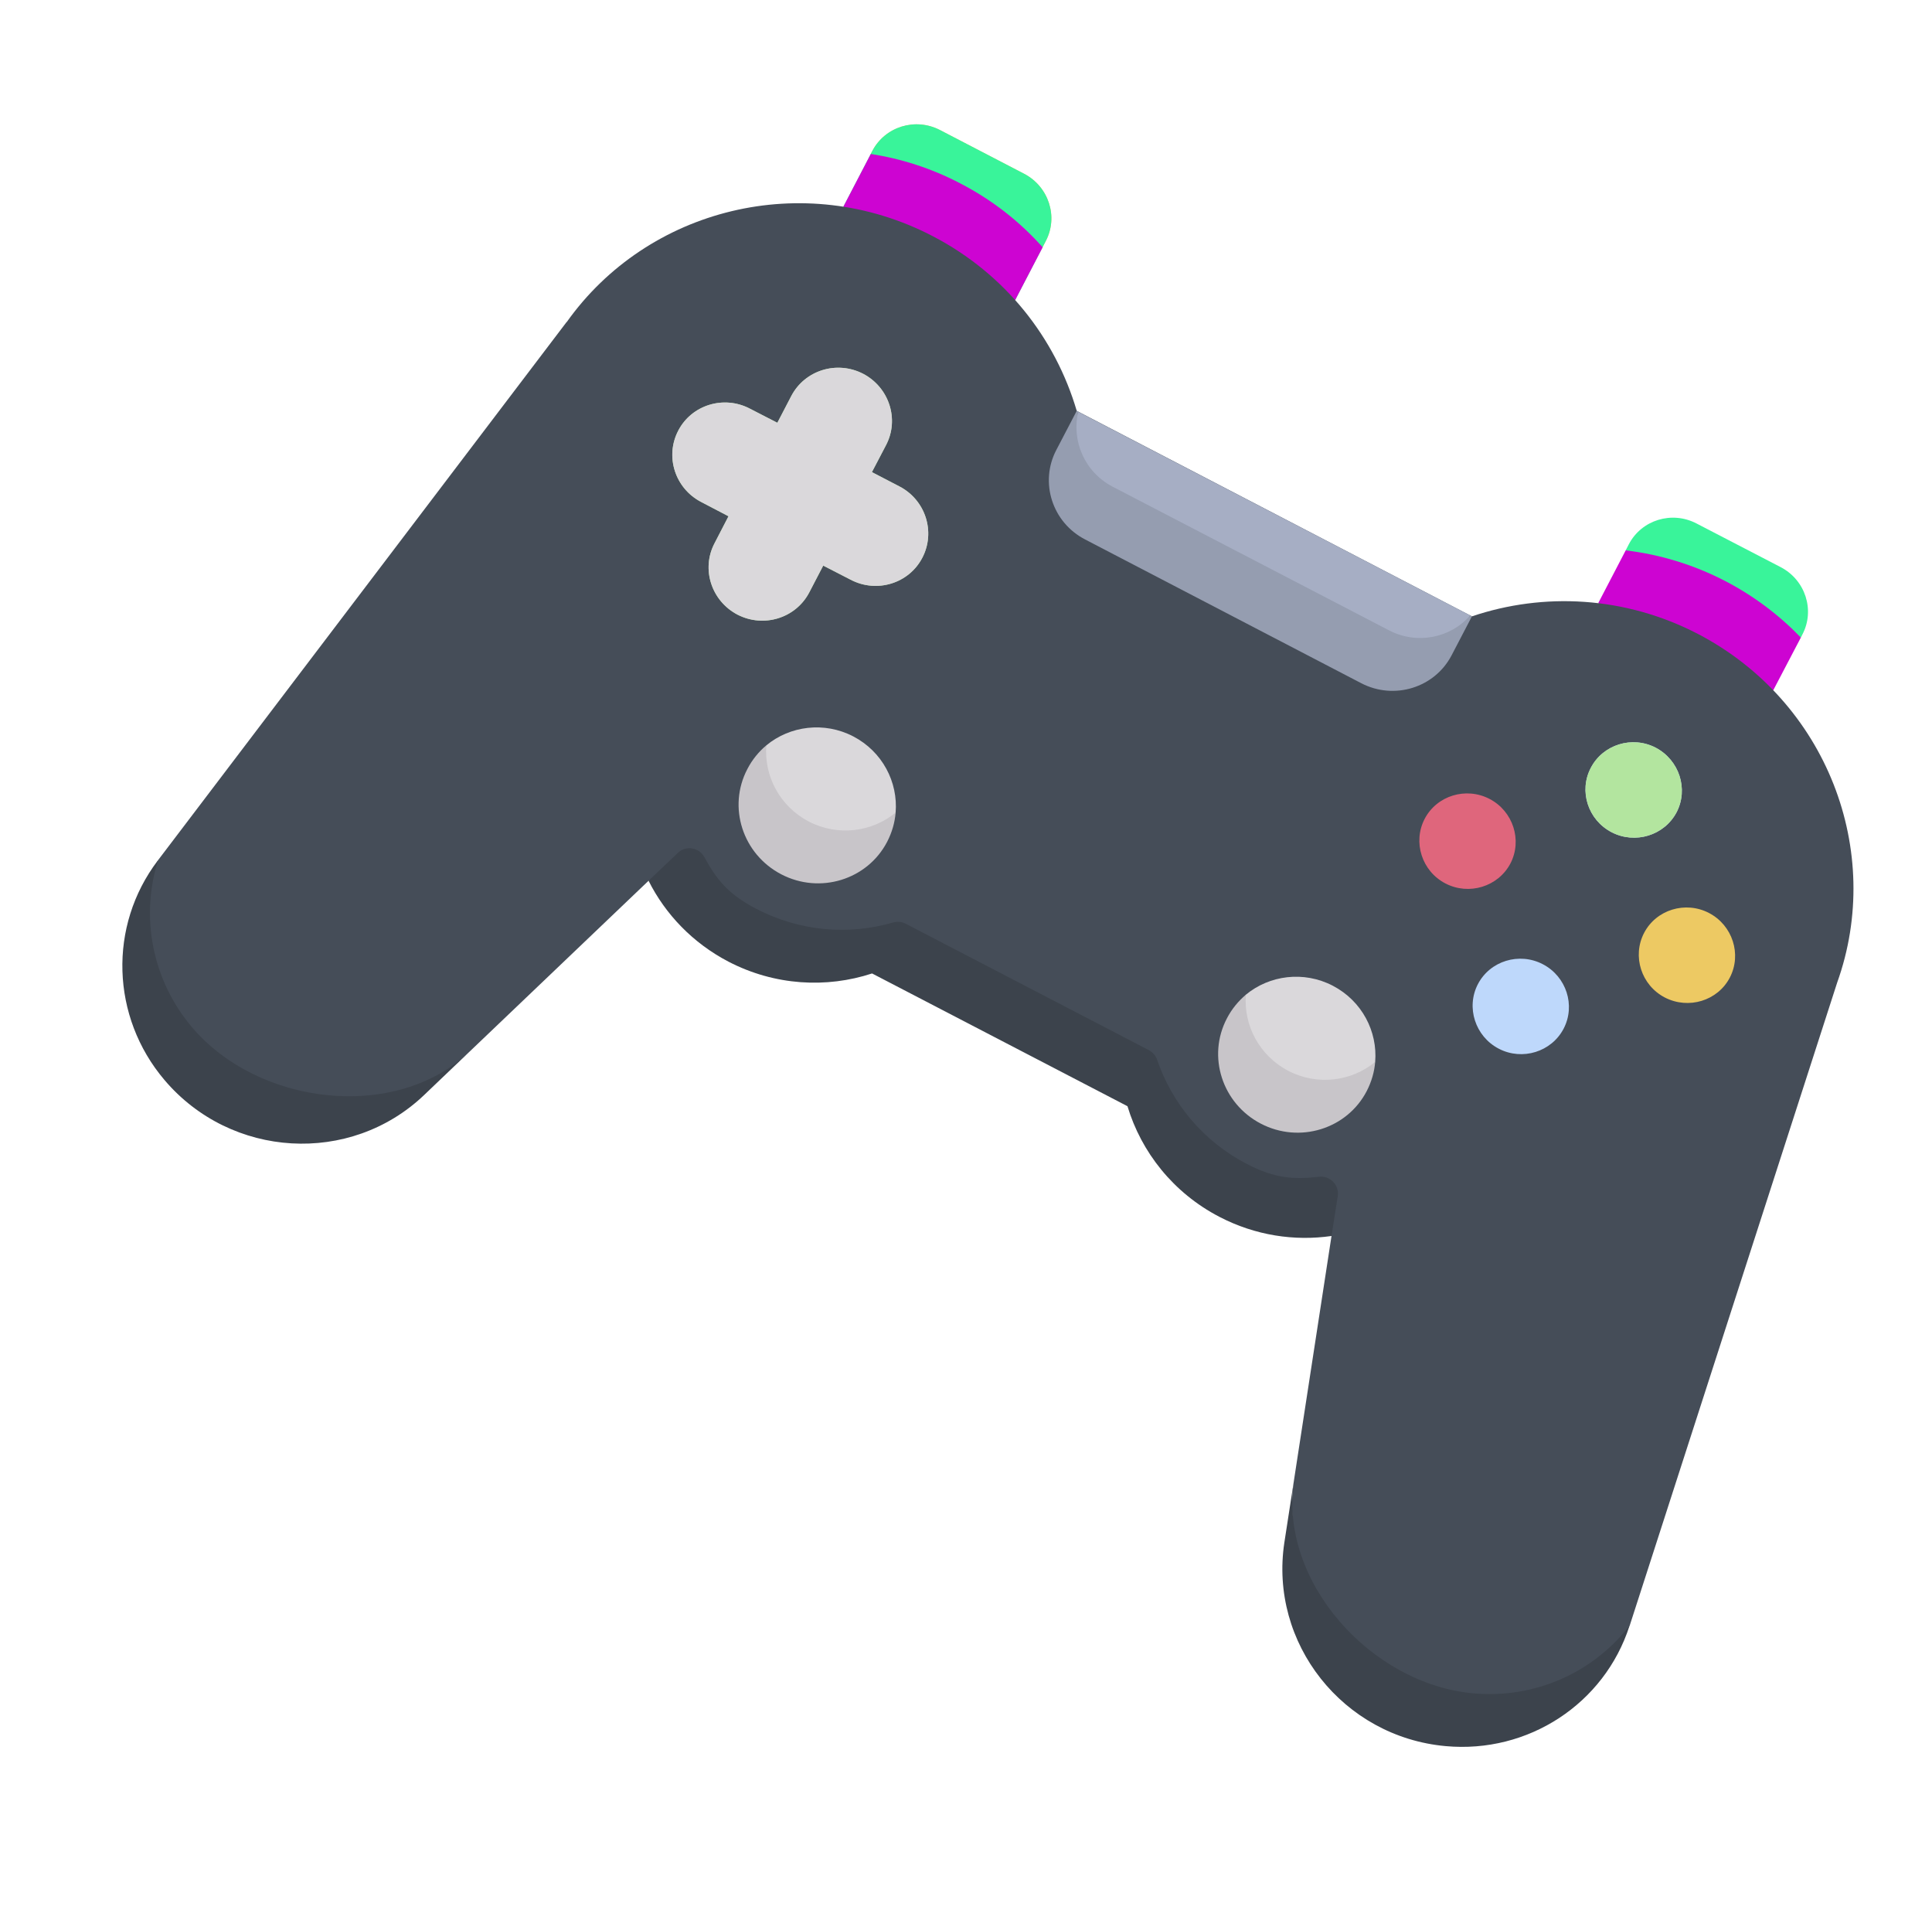 <?xml version="1.0"?>
<svg width="123" height="122" xmlns="http://www.w3.org/2000/svg" xmlns:svg="http://www.w3.org/2000/svg">
 <defs>
  <clipPath id="clip0">
   <rect fill="white" height="76" id="svg_1" transform="translate(393.008 8.435) rotate(23.476)" width="76"/>
  </clipPath>
 </defs>
 <g class="layer">
  <title>Layer 1</title>
  <path d="m66.38,15.73l0.2,-0.39c0.81,-1.54 0.19,-3.46 -1.38,-4.28l-5.35,-2.78c-1.58,-0.82 -3.5,-0.22 -4.31,1.32l-0.1,0.19l10.94,5.94z" fill="#EDC963" id="svg_6"/>
  <path d="m114.65,40.58l0.1,-0.2c0.81,-1.54 0.19,-3.46 -1.38,-4.28l-5.36,-2.78c-1.57,-0.82 -3.5,-0.23 -4.31,1.32l-0.2,0.39l11.15,5.55z" fill="#39F49A" id="svg_7"/>
  <path d="m112.89,43.94l1.76,-3.36c-1.36,-1.41 -2.96,-2.63 -4.8,-3.59c-2.04,-1.06 -4.19,-1.7 -6.35,-1.96l-1.75,3.36l11.14,5.55z" fill="#cd04d2" id="svg_8"/>
  <path d="m59.38,15.03c2.04,1.06 3.8,2.45 5.25,4.07l1.95,-3.76c0.81,-1.54 0.19,-3.46 -1.38,-4.28l-5.35,-2.78c-1.58,-0.82 -3.5,-0.22 -4.31,1.32l-1.85,3.56c1.93,0.3 3.85,0.91 5.69,1.87z" fill="#39F49A" id="svg_9" transform="matrix(1 0 0 1 0 0)"/>
  <path d="m64.63,19.1l1.75,-3.36c-1.44,-1.62 -3.2,-3.01 -5.25,-4.07c-1.83,-0.96 -3.76,-1.57 -5.69,-1.87l-1.75,3.36l10.94,5.94z" fill="#cd04d2" id="svg_10"/>
  <path d="m11.54,66.68c6.57,8.15 13.65,4.73 18.35,0.26l11.4,-10.88c0,0 0,0 0,0l0,0l1.61,-0.69c0,0 2,2.93 4.36,4.16c2.82,1.46 5.94,1.68 8.75,0.87c0.26,-0.08 0.54,-0.05 0.78,0.08l15.47,8.04c0.25,0.13 0.43,0.34 0.52,0.6c0.94,2.76 2.91,5.19 5.73,6.65c2.36,1.23 5.91,1.19 5.91,1.19l0.35,1.71l-2.39,15.55c-0.98,6.41 4.03,14.59 10.56,15.18c3.96,0.36 8.85,-2.19 10.82,-5.95l13.2,-40.9l0,0c3,-8.37 -0.65,-17.92 -8.86,-22.2c-4.64,-2.41 -9.83,-2.66 -14.39,-1.12l-25.16,-13.08c-1.36,-4.62 -4.53,-8.71 -9.17,-11.12c-8.22,-4.28 -18.15,-1.78 -23.3,5.47l-0.01,0l-26.03,34.28l0.03,-0.04c-2.57,4.56 -1.09,8.91 1.47,11.94z" fill="#454D58" id="svg_11"/>
  <path d="m12.22,65.38c-2.56,-3.03 -3.29,-7.06 -2.15,-10.64l-0.03,0.04c-3.15,4.15 -2.98,9.94 0.43,13.96c4.24,5 11.83,5.44 16.53,0.96l2.89,-2.76c-4.7,4.47 -13.43,3.44 -17.67,-1.56z" fill="#3C434C" id="svg_12"/>
  <path d="m103.76,103.45c-2.29,2.98 -6.01,4.69 -9.97,4.33c-6.54,-0.6 -12.39,-7.15 -11.41,-13.56l-0.61,3.95c-0.98,6.42 3.73,12.38 10.27,12.97c5.25,0.48 10.1,-2.69 11.7,-7.65l0.02,-0.04z" fill="#3C434C" id="svg_13"/>
  <path d="m85.17,76.12c0.1,-0.69 -0.49,-1.3 -1.19,-1.22c-1.58,0.18 -2.8,0.12 -4.59,-0.81c-2.82,-1.46 -4.79,-3.89 -5.73,-6.66c-0.09,-0.25 -0.28,-0.46 -0.52,-0.59l-15.47,-8.04c-0.24,-0.13 -0.52,-0.16 -0.79,-0.09c-2.8,0.82 -5.93,0.6 -8.74,-0.87c-1.8,-0.93 -2.54,-1.89 -3.3,-3.29c-0.34,-0.62 -1.18,-0.75 -1.68,-0.27l-1.87,1.78c1.07,2.13 2.81,3.96 5.09,5.15c2.95,1.53 6.24,1.7 9.14,0.75l16.26,8.45c0.88,2.92 2.91,5.51 5.85,7.04c2.29,1.19 4.78,1.56 7.14,1.22l0.4,-2.55z" fill="#3C434C" id="svg_14"/>
  <path d="m48.79,47.44c-0.87,1.67 -0.03,5.57 1.83,6.53c1.85,0.97 5.54,-0.6 6.4,-2.25c0.16,-1.94 -0.84,-3.88 -2.7,-4.85c-1.85,-0.96 -4.03,-0.67 -5.53,0.57z" fill="#DAD8DB" id="svg_15"/>
  <path d="m57.26,30.96l-1.75,-0.91l0.9,-1.72c0.86,-1.64 0.2,-3.67 -1.46,-4.54c-1.67,-0.86 -3.71,-0.23 -4.57,1.41l-0.89,1.71l-1.75,-0.9c-1.66,-0.87 -3.71,-0.24 -4.56,1.4c-0.86,1.65 -0.2,3.68 1.46,4.54l1.74,0.91l-0.89,1.72c-0.86,1.64 -0.2,3.67 1.46,4.54c1.67,0.86 3.71,0.23 4.57,-1.41l0.89,-1.71l1.75,0.9c1.66,0.87 3.71,0.24 4.56,-1.4c0.86,-1.65 0.2,-3.68 -1.46,-4.54z" fill="#B3E59F" id="svg_16"/>
  <path d="m57.26,30.96l-1.75,-0.91l0.9,-1.72c0.86,-1.64 0.2,-3.67 -1.46,-4.54c-1.67,-0.86 -3.71,-0.23 -4.57,1.41l-0.89,1.71l-1.75,-0.9c-1.66,-0.87 -3.71,-0.24 -4.56,1.4c-0.86,1.65 -0.2,3.68 1.46,4.54l1.74,0.91l-0.89,1.72c-0.86,1.64 -0.2,3.67 1.46,4.54c1.67,0.86 3.71,0.23 4.57,-1.41l0.89,-1.71l1.75,0.9c1.66,0.87 3.71,0.24 4.56,-1.4c0.86,-1.65 0.2,-3.68 -1.46,-4.54z" fill="#DAD8DB" id="svg_17"/>
  <path d="m105.41,47.59c-1.5,-0.78 -3.36,-0.2 -4.13,1.28c-0.78,1.48 -0.18,3.32 1.32,4.1c1.5,0.78 3.36,0.21 4.14,-1.27c0.77,-1.48 0.17,-3.32 -1.33,-4.11z" fill="#C4DBF9" id="svg_18"/>
  <path d="m105.41,47.59c-1.5,-0.78 -3.36,-0.2 -4.13,1.28c-0.78,1.48 -0.18,3.32 1.32,4.1c1.5,0.78 3.36,0.21 4.14,-1.27c0.77,-1.48 0.17,-3.32 -1.33,-4.11z" fill="#B3E59F" id="svg_19"/>
  <path d="m98.22,61.37c-1.5,-0.78 -3.36,-0.21 -4.13,1.27c-0.77,1.48 -0.17,3.33 1.33,4.11c1.5,0.78 3.36,0.2 4.13,-1.28c0.77,-1.48 0.17,-3.32 -1.33,-4.1z" fill="#BED8FB" id="svg_20"/>
  <path d="m110.13,62.22c0.77,-1.48 0.17,-3.33 -1.33,-4.11c-1.5,-0.78 -3.36,-0.21 -4.13,1.27c-0.77,1.48 -0.18,3.33 1.32,4.11c1.51,0.78 3.37,0.21 4.14,-1.27z" fill="#EDC963" id="svg_21"/>
  <path d="m96.16,54.96c0.77,-1.48 0.17,-3.33 -1.33,-4.11c-1.5,-0.78 -3.36,-0.21 -4.13,1.27c-0.77,1.48 -0.18,3.33 1.32,4.11c1.5,0.78 3.36,0.21 4.14,-1.27z" fill="#DF667C" id="svg_22"/>
  <path d="m69.96,32.66l17.59,9.15c1.78,0.93 5.19,-0.99 6.05,-2.64l-24.95,-12.96c-0.72,1.71 -0.47,5.53 1.31,6.45z" fill="#A6AEC4" id="svg_23"/>
  <path d="m51.49,52.29c-1.85,-0.97 -2.86,-2.91 -2.7,-4.85c-0.48,0.4 -0.9,0.91 -1.21,1.51c-1.27,2.42 -0.3,5.42 2.16,6.7c2.46,1.28 5.48,0.35 6.74,-2.07c0.31,-0.6 0.49,-1.23 0.54,-1.86c-1.5,1.24 -3.67,1.53 -5.53,0.57z" fill="#C8C5C9" id="svg_24"/>
  <path d="m79.32,63.31c-0.87,1.67 -0.03,5.57 1.83,6.53c1.85,0.97 5.54,-0.6 6.4,-2.25c0.16,-1.94 -0.84,-3.88 -2.7,-4.85c-1.85,-0.96 -4.03,-0.67 -5.53,0.57z" fill="#DAD8DB" id="svg_25"/>
  <path d="m82.02,68.16c-1.85,-0.97 -2.86,-2.91 -2.7,-4.85c-0.48,0.41 -0.9,0.91 -1.21,1.51c-1.27,2.42 -0.3,5.42 2.16,6.7c2.46,1.28 5.48,0.35 6.74,-2.07c0.31,-0.6 0.49,-1.23 0.54,-1.86c-1.5,1.24 -3.67,1.53 -5.53,0.57z" fill="#C8C5C9" id="svg_26"/>
  <path d="m88.43,40.12l-17.59,-9.14c-1.79,-0.93 -2.64,-2.93 -2.19,-4.78l-0.1,-0.05l-1.3,2.49c-1.08,2.06 -0.26,4.62 1.84,5.7l17.58,9.15c2.09,1.08 4.66,0.29 5.74,-1.77l1.3,-2.49l-0.11,-0.06c-1.25,1.44 -3.39,1.88 -5.17,0.95z" fill="#959DB0" id="svg_27"/>
 </g>
</svg>
